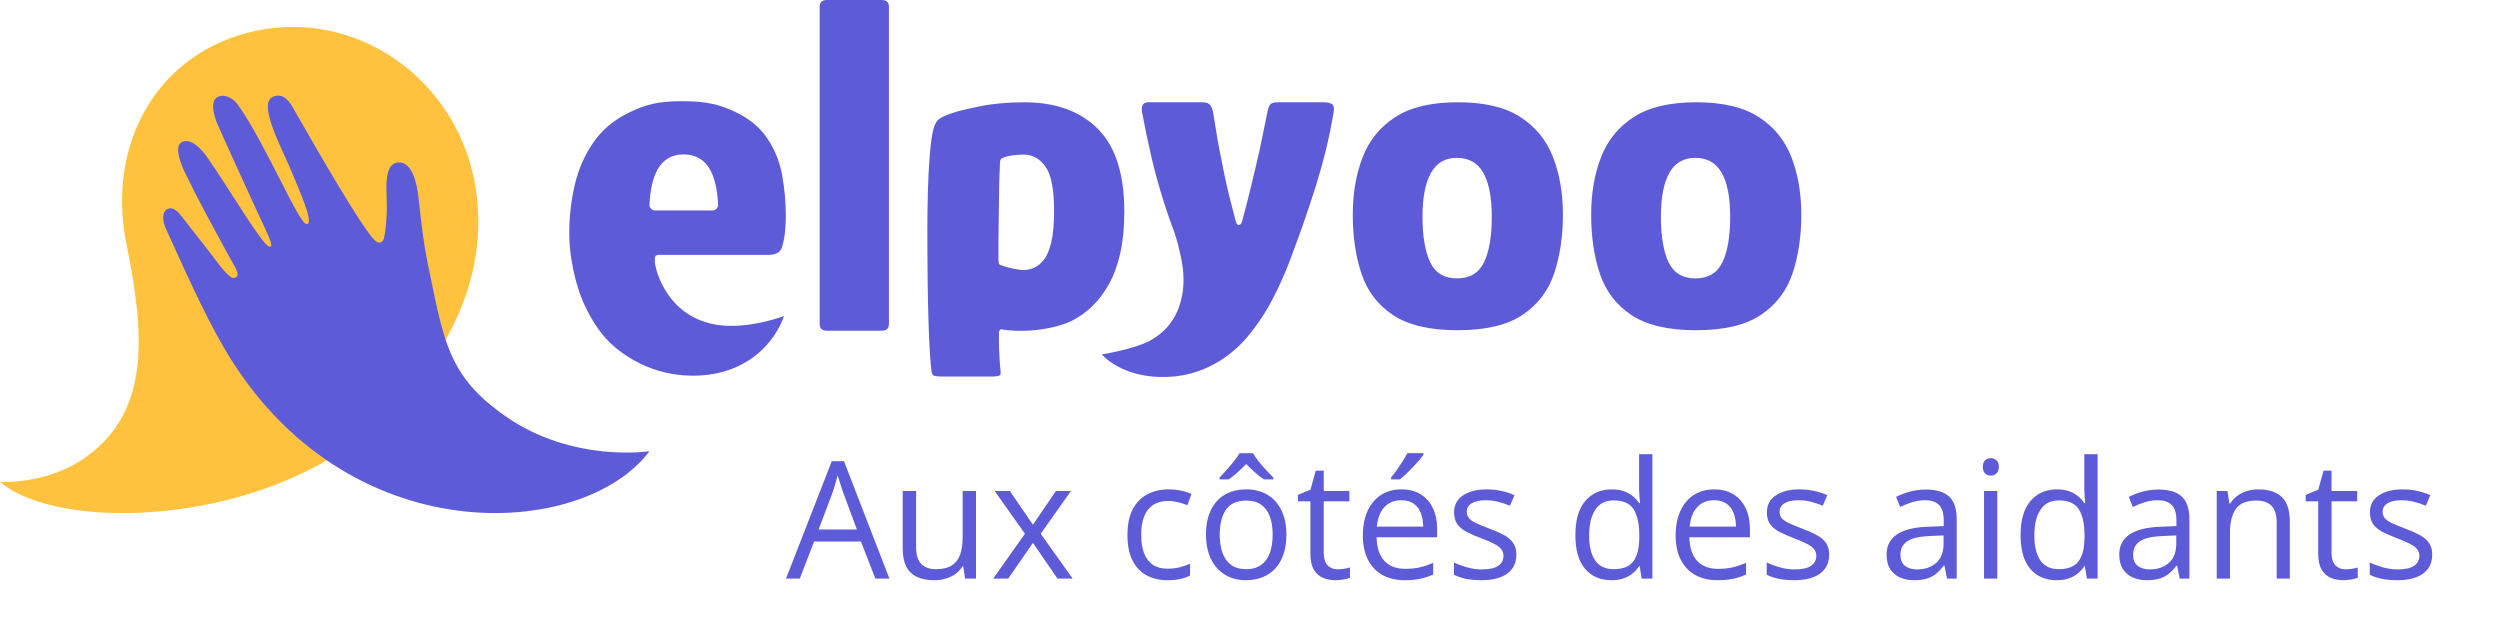 <svg width="229" height="58" viewBox="0 0 229 58" fill="none" xmlns="http://www.w3.org/2000/svg">
<path d="M75.082 29.694V0.599C75.082 0.201 75.313 0 75.772 0H80.735C81.194 0 81.425 0.201 81.425 0.599V29.694C81.425 30.095 81.194 30.293 80.735 30.293H75.772C75.31 30.293 75.082 30.093 75.082 29.694Z" fill="#5E5BD8"/>
<path d="M85.334 34.058C85.22 33.231 85.126 31.733 85.054 29.567C84.983 27.4 84.946 24.505 84.946 20.881C84.946 19.968 84.96 18.912 84.989 17.714C85.017 16.516 85.074 15.37 85.163 14.271C85.248 13.172 85.362 12.353 85.507 11.81C85.593 11.469 85.73 11.197 85.918 10.997C86.106 10.796 86.544 10.584 87.234 10.355C87.724 10.183 88.573 9.977 89.781 9.734C90.989 9.491 92.343 9.37 93.838 9.37C96.688 9.37 98.924 10.175 100.548 11.788C102.172 13.401 102.987 15.932 102.987 19.384C102.987 20.81 102.865 22.073 102.62 23.172C102.375 24.27 102.03 25.22 101.583 26.016C101.135 26.816 100.634 27.485 100.072 28.027C99.511 28.57 98.899 29.01 98.238 29.355C97.719 29.612 97.115 29.818 96.425 29.977C95.736 30.132 95.044 30.234 94.354 30.276C93.665 30.318 93.015 30.313 92.411 30.253C92.123 30.225 91.907 30.197 91.764 30.169C91.619 30.14 91.533 30.239 91.505 30.468V31.389C91.505 31.801 91.519 32.202 91.548 32.587C91.576 32.971 91.59 33.222 91.59 33.335C91.647 33.79 91.67 34.098 91.656 34.256C91.642 34.411 91.388 34.49 90.901 34.49H86.197C85.938 34.49 85.735 34.468 85.593 34.425C85.448 34.383 85.362 34.262 85.334 34.061V34.058ZM91.462 23.79C91.462 23.962 91.476 24.084 91.505 24.155C91.533 24.225 91.605 24.276 91.721 24.304C92.038 24.417 92.391 24.519 92.778 24.604C93.166 24.689 93.505 24.731 93.793 24.731C94.081 24.731 94.383 24.666 94.699 24.539C95.015 24.412 95.317 24.169 95.605 23.81C95.893 23.454 96.124 22.92 96.294 22.206C96.468 21.494 96.554 20.536 96.554 19.338C96.554 17.341 96.289 15.98 95.756 15.251C95.223 14.522 94.568 14.161 93.793 14.161C93.388 14.161 93.009 14.189 92.65 14.245C92.291 14.302 91.995 14.389 91.767 14.502C91.71 14.53 91.665 14.587 91.636 14.675C91.608 14.759 91.593 14.875 91.593 15.016C91.565 15.587 91.542 16.166 91.528 16.748C91.513 17.333 91.505 17.918 91.505 18.502C91.505 19.087 91.496 19.68 91.482 20.279C91.468 20.878 91.459 21.471 91.459 22.056V23.787L91.462 23.79Z" fill="#5E5BD8"/>
<path d="M133.539 30.251C130.978 30.251 129 29.788 127.604 28.861C126.208 27.935 125.245 26.672 124.712 25.073C124.18 23.477 123.915 21.678 123.915 19.68C123.915 17.683 124.217 15.952 124.821 14.395C125.425 12.842 126.425 11.613 127.821 10.715C129.217 9.816 131.123 9.367 133.539 9.367C135.955 9.367 137.861 9.816 139.257 10.715C140.654 11.613 141.654 12.839 142.258 14.395C142.862 15.949 143.164 17.712 143.164 19.68C143.164 21.649 142.896 23.432 142.366 25.028C141.833 26.627 140.87 27.895 139.474 28.836C138.078 29.776 136.101 30.248 133.539 30.248V30.251ZM133.454 25.502C134.633 25.502 135.46 25.011 135.935 24.025C136.411 23.042 136.648 21.649 136.648 19.853C136.648 18.056 136.388 16.743 135.87 15.83C135.351 14.918 134.545 14.46 133.454 14.46C132.362 14.46 131.599 14.918 131.08 15.83C130.562 16.743 130.302 18.084 130.302 19.853C130.302 21.621 130.539 23.076 131.015 24.045C131.491 25.014 132.303 25.5 133.454 25.5V25.502Z" fill="#5E5BD8"/>
<path d="M155.376 30.251C152.814 30.251 150.837 29.788 149.441 28.861C148.045 27.935 147.082 26.672 146.549 25.073C146.016 23.477 145.751 21.678 145.751 19.68C145.751 17.683 146.053 15.952 146.657 14.395C147.261 12.842 148.261 11.613 149.657 10.715C151.053 9.816 152.959 9.367 155.376 9.367C157.792 9.367 159.698 9.816 161.094 10.715C162.49 11.613 163.49 12.839 164.094 14.395C164.698 15.949 165 17.712 165 19.68C165 21.649 164.732 23.432 164.202 25.028C163.67 26.627 162.707 27.895 161.31 28.836C159.914 29.776 157.937 30.248 155.376 30.248V30.251ZM155.29 25.502C156.47 25.502 157.296 25.011 157.772 24.025C158.248 23.042 158.484 21.649 158.484 19.853C158.484 18.056 158.225 16.743 157.706 15.83C157.188 14.918 156.381 14.46 155.29 14.46C154.199 14.46 153.435 14.918 152.917 15.83C152.398 16.743 152.139 18.084 152.139 19.853C152.139 21.621 152.375 23.076 152.851 24.045C153.327 25.014 154.139 25.5 155.29 25.5V25.502Z" fill="#5E5BD8"/>
<path d="M108.179 27.53C108.515 26.259 108.458 24.92 108.19 23.632C108.005 22.731 107.774 21.824 107.509 21.115C107.079 19.96 106.683 18.782 106.324 17.584C105.962 16.386 105.648 15.18 105.375 13.968C105.101 12.757 104.848 11.536 104.62 10.31C104.503 9.683 104.691 9.37 105.181 9.37H110.144C110.489 9.37 110.734 9.463 110.877 9.649C111.019 9.836 111.119 10.169 111.179 10.655C111.236 10.969 111.307 11.403 111.395 11.96C111.481 12.516 111.589 13.138 111.72 13.822C111.848 14.505 111.994 15.225 112.15 15.982C112.307 16.739 112.481 17.488 112.669 18.228C112.857 18.971 113.036 19.669 113.21 20.324C113.264 20.477 113.336 20.604 113.464 20.61C113.592 20.615 113.7 20.502 113.772 20.282C113.999 19.454 114.216 18.629 114.418 17.799C114.621 16.971 114.823 16.138 115.022 15.296C115.225 14.454 115.41 13.613 115.584 12.771C115.755 11.929 115.928 11.082 116.102 10.226C116.159 9.912 116.247 9.692 116.361 9.562C116.475 9.432 116.706 9.37 117.051 9.37H121.282C121.598 9.37 121.843 9.426 122.014 9.542C122.185 9.655 122.228 9.943 122.142 10.398C121.94 11.567 121.712 12.68 121.453 13.737C121.194 14.793 120.892 15.875 120.547 16.988C120.199 18.101 119.783 19.355 119.296 20.753C119.008 21.553 118.649 22.536 118.216 23.706C117.783 24.875 117.245 26.087 116.598 27.344C115.951 28.598 115.173 29.767 114.267 30.852C113.361 31.937 110.891 34.397 106.908 34.53C102.742 34.671 100.93 32.465 100.93 32.465C100.93 32.465 103.908 31.977 105.278 31.233C106.874 30.372 107.757 29.132 108.179 27.533V27.53Z" fill="#5E5BD8"/>
<path d="M65.842 29.776C61.13 29.14 60.013 24.737 59.981 23.943C59.973 23.708 59.999 23.55 60.033 23.468C60.067 23.386 60.201 23.344 60.437 23.344H70.538C71.222 23.276 71.498 23.067 71.643 22.598C71.826 22.014 71.979 21.177 71.979 19.74C71.979 18.536 71.868 17.319 71.652 16.081C71.432 14.847 70.977 13.711 70.287 12.675C69.595 11.641 68.578 10.813 67.23 10.195C65.882 9.576 64.722 9.268 62.466 9.268C60.209 9.268 59.118 9.601 57.702 10.271C56.286 10.94 55.175 11.858 54.366 13.028C53.556 14.197 52.984 15.5 52.648 16.937C52.311 18.375 52.143 19.878 52.143 21.446C52.143 23.115 52.571 25.915 53.596 28.047C54.807 30.567 56.021 31.697 57.409 32.606C60.617 34.708 63.891 34.541 65.489 34.228C70.581 33.231 71.806 28.951 71.806 28.951C71.806 28.951 68.643 30.157 65.845 29.779L65.842 29.776ZM59.491 18.742C59.56 17.364 59.805 16.282 60.241 15.514C60.759 14.601 61.548 14.144 62.614 14.144C63.68 14.144 64.512 14.601 65.03 15.514C65.466 16.282 65.711 17.364 65.78 18.742C65.794 19.033 65.555 19.276 65.261 19.276H60.01C59.717 19.276 59.477 19.031 59.491 18.742Z" fill="#5E5BD8"/>
<path d="M43.399 16.305C41.444 6.986 32.549 0.94 23.534 2.802C14.52 4.664 9.69 13.065 11.591 22.392C13.312 30.852 13.656 37.587 8.038 41.75C4.393 44.451 0 44.134 0 44.134C5.362 48.753 23.583 48.222 33.94 39.338C40.815 33.44 45.24 25.076 43.399 16.305Z" fill="#FFC23F"/>
<path d="M20.571 31.951C18.617 28.615 16.776 24.414 15.175 20.9C14.884 20.262 14.776 19.259 15.463 19.098C15.915 18.991 16.312 19.4 16.596 19.765C17.465 20.878 18.334 21.991 19.201 23.101C20.053 24.191 21.118 25.801 21.577 25.406C22.078 25.233 21.477 24.406 21.041 23.598C19.36 20.479 18.303 18.621 16.947 15.816C16.722 15.352 15.864 13.451 16.631 13.028C17.5 12.547 18.508 13.748 18.919 14.321C20.882 17.067 24.247 22.889 24.748 22.584C25.121 22.595 24.443 21.287 23.546 19.352C22.312 16.689 20.856 13.465 19.964 11.48C19.679 10.847 19.183 9.372 19.867 8.926C20.494 8.519 21.346 8.977 21.782 9.581C24.318 13.101 27.54 20.923 28.133 20.513C28.774 20.403 27.349 17.31 26.731 15.77C25.976 13.889 23.588 9.584 24.945 8.895C25.973 8.372 26.611 9.474 26.834 9.864C29.005 13.674 33.316 21.154 34.358 22.036C34.478 22.137 34.623 22.239 34.78 22.219C34.968 22.197 35.133 22.027 35.17 21.844C35.421 20.652 35.472 19.174 35.41 17.779C35.344 16.341 35.458 14.934 36.484 14.878C37.709 14.807 38.171 16.623 38.333 18.095C38.569 20.253 38.786 22.253 39.225 24.352C40.652 31.157 40.986 34.431 46.316 38.137C52.493 42.431 59.491 41.329 59.491 41.329C53.431 49.45 31.652 50.84 20.571 31.948V31.951Z" fill="#5E5BD8"/>
<path d="M80.181 53L78.863 49.602H74.571L73.26 53H72L76.189 42.248H77.31L81.47 53H80.181ZM78.489 48.496L77.237 45.119C77.207 45.031 77.159 44.887 77.09 44.687C77.027 44.487 76.961 44.279 76.893 44.065C76.824 43.85 76.768 43.676 76.724 43.544C76.675 43.745 76.622 43.945 76.563 44.145C76.509 44.34 76.456 44.523 76.402 44.694C76.348 44.86 76.302 45.002 76.263 45.119L74.988 48.496H78.489ZM89.402 44.973V53H88.406L88.231 51.872H88.165C87.999 52.15 87.784 52.385 87.52 52.575C87.256 52.766 86.959 52.907 86.626 53C86.299 53.098 85.95 53.147 85.579 53.147C84.944 53.147 84.412 53.044 83.982 52.839C83.553 52.634 83.228 52.316 83.008 51.887C82.793 51.457 82.686 50.905 82.686 50.231V44.973H83.916V50.144C83.916 50.812 84.068 51.313 84.371 51.645C84.673 51.972 85.135 52.136 85.755 52.136C86.351 52.136 86.824 52.023 87.176 51.799C87.532 51.574 87.789 51.245 87.945 50.81C88.101 50.371 88.179 49.834 88.179 49.199V44.973H89.402ZM93.885 48.891L91.109 44.973H92.501L94.617 48.063L96.727 44.973H98.103L95.328 48.891L98.257 53H96.866L94.617 49.726L92.354 53H90.977L93.885 48.891ZM106.937 53.147C106.214 53.147 105.577 52.998 105.025 52.7C104.473 52.402 104.043 51.948 103.736 51.337C103.428 50.727 103.274 49.958 103.274 49.03C103.274 48.059 103.436 47.265 103.758 46.65C104.085 46.03 104.534 45.571 105.105 45.273C105.677 44.975 106.326 44.826 107.054 44.826C107.454 44.826 107.84 44.868 108.211 44.951C108.587 45.029 108.895 45.129 109.134 45.251L108.768 46.269C108.523 46.171 108.24 46.084 107.918 46.005C107.601 45.927 107.303 45.888 107.024 45.888C106.468 45.888 106.004 46.008 105.633 46.247C105.267 46.486 104.991 46.838 104.805 47.302C104.625 47.766 104.534 48.337 104.534 49.016C104.534 49.665 104.622 50.219 104.798 50.678C104.979 51.137 105.245 51.489 105.596 51.733C105.953 51.972 106.397 52.092 106.929 52.092C107.354 52.092 107.737 52.048 108.079 51.96C108.421 51.867 108.731 51.76 109.009 51.638V52.722C108.741 52.858 108.44 52.963 108.108 53.037C107.781 53.11 107.391 53.147 106.937 53.147ZM117.835 48.972C117.835 49.631 117.75 50.219 117.579 50.737C117.408 51.254 117.161 51.691 116.839 52.048C116.517 52.404 116.126 52.678 115.667 52.868C115.213 53.054 114.698 53.147 114.122 53.147C113.584 53.147 113.091 53.054 112.642 52.868C112.198 52.678 111.812 52.404 111.485 52.048C111.163 51.691 110.911 51.254 110.73 50.737C110.555 50.219 110.467 49.631 110.467 48.972C110.467 48.093 110.616 47.346 110.914 46.73C111.211 46.11 111.636 45.639 112.188 45.317C112.745 44.99 113.406 44.826 114.173 44.826C114.905 44.826 115.545 44.99 116.092 45.317C116.644 45.644 117.071 46.118 117.374 46.738C117.681 47.353 117.835 48.098 117.835 48.972ZM111.727 48.972C111.727 49.616 111.812 50.175 111.983 50.649C112.154 51.123 112.417 51.489 112.774 51.748C113.13 52.006 113.589 52.136 114.151 52.136C114.708 52.136 115.164 52.006 115.521 51.748C115.882 51.489 116.148 51.123 116.319 50.649C116.49 50.175 116.575 49.616 116.575 48.972C116.575 48.332 116.49 47.78 116.319 47.316C116.148 46.848 115.884 46.486 115.528 46.232C115.171 45.978 114.71 45.852 114.144 45.852C113.309 45.852 112.696 46.127 112.305 46.679C111.919 47.231 111.727 47.995 111.727 48.972ZM114.781 41.516C114.903 41.735 115.074 41.984 115.293 42.263C115.513 42.536 115.745 42.805 115.989 43.068C116.233 43.332 116.451 43.559 116.641 43.749V43.911H115.777C115.513 43.74 115.242 43.53 114.964 43.281C114.686 43.032 114.415 42.773 114.151 42.504C113.887 42.773 113.619 43.032 113.345 43.281C113.077 43.525 112.811 43.735 112.547 43.911H111.712V43.749C111.897 43.554 112.107 43.325 112.342 43.061C112.581 42.797 112.808 42.529 113.023 42.255C113.243 41.982 113.416 41.735 113.543 41.516H114.781ZM122.53 52.15C122.73 52.15 122.935 52.133 123.145 52.099C123.355 52.065 123.526 52.023 123.658 51.975V52.919C123.516 52.983 123.318 53.037 123.064 53.081C122.815 53.124 122.571 53.147 122.332 53.147C121.907 53.147 121.521 53.073 121.175 52.927C120.828 52.775 120.55 52.522 120.34 52.165C120.135 51.809 120.032 51.315 120.032 50.685V45.925H118.89V45.331L120.04 44.855L120.523 43.112H121.255V44.973H123.606V45.925H121.255V50.649C121.255 51.152 121.37 51.528 121.6 51.777C121.834 52.026 122.144 52.15 122.53 52.15ZM128.375 44.826C129.058 44.826 129.644 44.977 130.132 45.28C130.621 45.583 130.994 46.008 131.253 46.555C131.512 47.097 131.641 47.731 131.641 48.459V49.213H126.097C126.111 50.156 126.346 50.873 126.8 51.367C127.254 51.86 127.894 52.106 128.719 52.106C129.227 52.106 129.676 52.06 130.066 51.967C130.457 51.874 130.862 51.738 131.282 51.557V52.627C130.877 52.807 130.474 52.939 130.074 53.022C129.678 53.105 129.209 53.147 128.667 53.147C127.896 53.147 127.222 52.99 126.646 52.678C126.075 52.36 125.63 51.897 125.313 51.286C124.996 50.676 124.837 49.929 124.837 49.045C124.837 48.181 124.981 47.434 125.269 46.804C125.562 46.169 125.972 45.681 126.5 45.339C127.032 44.997 127.657 44.826 128.375 44.826ZM128.36 45.822C127.71 45.822 127.193 46.035 126.807 46.459C126.421 46.884 126.192 47.477 126.119 48.239H130.367C130.362 47.761 130.286 47.341 130.14 46.98C129.998 46.613 129.781 46.33 129.488 46.13C129.195 45.925 128.819 45.822 128.36 45.822ZM130.389 41.508V41.655C130.291 41.796 130.157 41.967 129.986 42.167C129.82 42.363 129.634 42.57 129.429 42.79C129.224 43.005 129.017 43.21 128.807 43.405C128.602 43.601 128.411 43.769 128.235 43.911H127.422V43.735C127.579 43.549 127.75 43.327 127.935 43.068C128.121 42.805 128.301 42.536 128.477 42.263C128.653 41.984 128.799 41.733 128.917 41.508H130.389ZM138.899 50.803C138.899 51.315 138.77 51.748 138.511 52.099C138.257 52.446 137.891 52.707 137.413 52.883C136.939 53.059 136.373 53.147 135.713 53.147C135.152 53.147 134.666 53.102 134.256 53.015C133.846 52.927 133.487 52.802 133.179 52.641V51.52C133.506 51.682 133.897 51.828 134.351 51.96C134.805 52.092 135.269 52.158 135.743 52.158C136.436 52.158 136.939 52.045 137.251 51.821C137.564 51.596 137.72 51.291 137.72 50.905C137.72 50.685 137.657 50.493 137.53 50.327C137.408 50.156 137.2 49.992 136.907 49.836C136.614 49.675 136.209 49.499 135.691 49.309C135.179 49.113 134.734 48.92 134.358 48.73C133.987 48.535 133.699 48.298 133.494 48.02C133.294 47.741 133.194 47.38 133.194 46.935C133.194 46.257 133.467 45.737 134.014 45.376C134.566 45.009 135.289 44.826 136.182 44.826C136.666 44.826 137.117 44.875 137.537 44.973C137.962 45.065 138.357 45.192 138.724 45.353L138.313 46.328C137.981 46.186 137.627 46.066 137.251 45.969C136.875 45.871 136.492 45.822 136.102 45.822C135.54 45.822 135.108 45.915 134.805 46.101C134.507 46.286 134.358 46.54 134.358 46.862C134.358 47.111 134.427 47.316 134.563 47.477C134.705 47.639 134.93 47.79 135.237 47.932C135.545 48.073 135.95 48.239 136.453 48.43C136.956 48.615 137.391 48.808 137.757 49.008C138.123 49.204 138.404 49.443 138.599 49.726C138.799 50.004 138.899 50.363 138.899 50.803ZM147.608 53.147C146.592 53.147 145.787 52.8 145.191 52.106C144.6 51.413 144.305 50.383 144.305 49.016C144.305 47.634 144.607 46.591 145.213 45.888C145.818 45.18 146.624 44.826 147.63 44.826C148.055 44.826 148.426 44.882 148.743 44.995C149.061 45.107 149.334 45.258 149.563 45.449C149.793 45.634 149.986 45.847 150.142 46.086H150.23C150.21 45.935 150.191 45.727 150.171 45.463C150.152 45.2 150.142 44.985 150.142 44.819V41.603H151.358V53H150.376L150.193 51.857H150.142C149.991 52.097 149.798 52.314 149.563 52.509C149.334 52.705 149.058 52.861 148.736 52.978C148.418 53.09 148.042 53.147 147.608 53.147ZM147.798 52.136C148.658 52.136 149.266 51.892 149.622 51.403C149.979 50.915 150.157 50.19 150.157 49.228V49.008C150.157 47.988 149.986 47.204 149.644 46.657C149.307 46.11 148.692 45.837 147.798 45.837C147.051 45.837 146.492 46.125 146.121 46.701C145.75 47.273 145.564 48.054 145.564 49.045C145.564 50.031 145.748 50.793 146.114 51.33C146.485 51.867 147.046 52.136 147.798 52.136ZM157.027 44.826C157.71 44.826 158.296 44.977 158.785 45.28C159.273 45.583 159.646 46.008 159.905 46.555C160.164 47.097 160.293 47.731 160.293 48.459V49.213H154.749C154.764 50.156 154.998 50.873 155.452 51.367C155.906 51.86 156.546 52.106 157.371 52.106C157.879 52.106 158.328 52.06 158.719 51.967C159.109 51.874 159.515 51.738 159.935 51.557V52.627C159.529 52.807 159.126 52.939 158.726 53.022C158.331 53.105 157.862 53.147 157.32 53.147C156.548 53.147 155.875 52.99 155.298 52.678C154.727 52.36 154.283 51.897 153.965 51.286C153.648 50.676 153.489 49.929 153.489 49.045C153.489 48.181 153.633 47.434 153.921 46.804C154.214 46.169 154.625 45.681 155.152 45.339C155.684 44.997 156.309 44.826 157.027 44.826ZM157.012 45.822C156.363 45.822 155.845 46.035 155.459 46.459C155.074 46.884 154.844 47.477 154.771 48.239H159.019C159.014 47.761 158.938 47.341 158.792 46.98C158.65 46.613 158.433 46.33 158.14 46.13C157.847 45.925 157.471 45.822 157.012 45.822ZM167.552 50.803C167.552 51.315 167.422 51.748 167.164 52.099C166.91 52.446 166.543 52.707 166.065 52.883C165.591 53.059 165.025 53.147 164.366 53.147C163.804 53.147 163.318 53.102 162.908 53.015C162.498 52.927 162.139 52.802 161.832 52.641V51.52C162.159 51.682 162.549 51.828 163.003 51.96C163.458 52.092 163.921 52.158 164.395 52.158C165.088 52.158 165.591 52.045 165.904 51.821C166.216 51.596 166.373 51.291 166.373 50.905C166.373 50.685 166.309 50.493 166.182 50.327C166.06 50.156 165.853 49.992 165.56 49.836C165.267 49.675 164.861 49.499 164.344 49.309C163.831 49.113 163.387 48.92 163.011 48.73C162.64 48.535 162.352 48.298 162.146 48.02C161.946 47.741 161.846 47.38 161.846 46.935C161.846 46.257 162.12 45.737 162.667 45.376C163.218 45.009 163.941 44.826 164.834 44.826C165.318 44.826 165.77 44.875 166.189 44.973C166.614 45.065 167.01 45.192 167.376 45.353L166.966 46.328C166.634 46.186 166.28 46.066 165.904 45.969C165.528 45.871 165.145 45.822 164.754 45.822C164.192 45.822 163.76 45.915 163.458 46.101C163.16 46.286 163.011 46.54 163.011 46.862C163.011 47.111 163.079 47.316 163.216 47.477C163.357 47.639 163.582 47.79 163.89 47.932C164.197 48.073 164.603 48.239 165.105 48.43C165.608 48.615 166.043 48.808 166.409 49.008C166.775 49.204 167.056 49.443 167.251 49.726C167.452 50.004 167.552 50.363 167.552 50.803ZM176.407 44.841C177.364 44.841 178.074 45.056 178.538 45.485C179.002 45.915 179.234 46.601 179.234 47.544V53H178.348L178.113 51.813H178.055C177.83 52.106 177.596 52.353 177.352 52.553C177.107 52.748 176.824 52.898 176.502 53C176.185 53.098 175.794 53.147 175.33 53.147C174.842 53.147 174.407 53.061 174.026 52.89C173.65 52.719 173.353 52.46 173.133 52.114C172.918 51.767 172.811 51.328 172.811 50.795C172.811 49.995 173.128 49.379 173.763 48.95C174.397 48.52 175.364 48.286 176.663 48.247L178.047 48.188V47.697C178.047 47.004 177.898 46.518 177.601 46.24C177.303 45.961 176.883 45.822 176.341 45.822C175.921 45.822 175.521 45.883 175.14 46.005C174.759 46.127 174.397 46.272 174.056 46.438L173.682 45.515C174.043 45.329 174.458 45.17 174.927 45.039C175.396 44.907 175.889 44.841 176.407 44.841ZM178.033 49.045L176.81 49.096C175.809 49.135 175.103 49.299 174.693 49.587C174.283 49.875 174.078 50.283 174.078 50.81C174.078 51.269 174.217 51.608 174.495 51.828C174.773 52.048 175.142 52.158 175.601 52.158C176.314 52.158 176.897 51.96 177.352 51.565C177.806 51.169 178.033 50.576 178.033 49.785V49.045ZM182.955 44.973V53H181.739V44.973H182.955ZM182.361 41.97C182.562 41.97 182.732 42.036 182.874 42.167C183.021 42.294 183.094 42.495 183.094 42.768C183.094 43.037 183.021 43.237 182.874 43.369C182.732 43.501 182.562 43.566 182.361 43.566C182.151 43.566 181.976 43.501 181.834 43.369C181.697 43.237 181.629 43.037 181.629 42.768C181.629 42.495 181.697 42.294 181.834 42.167C181.976 42.036 182.151 41.97 182.361 41.97ZM188.389 53.147C187.374 53.147 186.568 52.8 185.972 52.106C185.381 51.413 185.086 50.383 185.086 49.016C185.086 47.634 185.389 46.591 185.994 45.888C186.6 45.18 187.405 44.826 188.411 44.826C188.836 44.826 189.207 44.882 189.524 44.995C189.842 45.107 190.115 45.258 190.345 45.449C190.574 45.634 190.767 45.847 190.923 46.086H191.011C190.992 45.935 190.972 45.727 190.953 45.463C190.933 45.2 190.923 44.985 190.923 44.819V41.603H192.139V53H191.158L190.975 51.857H190.923C190.772 52.097 190.579 52.314 190.345 52.509C190.115 52.705 189.839 52.861 189.517 52.978C189.2 53.09 188.824 53.147 188.389 53.147ZM188.58 52.136C189.439 52.136 190.047 51.892 190.403 51.403C190.76 50.915 190.938 50.19 190.938 49.228V49.008C190.938 47.988 190.767 47.204 190.425 46.657C190.088 46.11 189.473 45.837 188.58 45.837C187.833 45.837 187.273 46.125 186.902 46.701C186.531 47.273 186.346 48.054 186.346 49.045C186.346 50.031 186.529 50.793 186.895 51.33C187.266 51.867 187.828 52.136 188.58 52.136ZM197.72 44.841C198.677 44.841 199.388 45.056 199.852 45.485C200.315 45.915 200.547 46.601 200.547 47.544V53H199.661L199.427 51.813H199.368C199.144 52.106 198.909 52.353 198.665 52.553C198.421 52.748 198.138 52.898 197.815 53C197.498 53.098 197.107 53.147 196.644 53.147C196.155 53.147 195.721 53.061 195.34 52.89C194.964 52.719 194.666 52.46 194.446 52.114C194.231 51.767 194.124 51.328 194.124 50.795C194.124 49.995 194.441 49.379 195.076 48.95C195.711 48.52 196.678 48.286 197.977 48.247L199.361 48.188V47.697C199.361 47.004 199.212 46.518 198.914 46.24C198.616 45.961 198.196 45.822 197.654 45.822C197.234 45.822 196.834 45.883 196.453 46.005C196.072 46.127 195.711 46.272 195.369 46.438L194.996 45.515C195.357 45.329 195.772 45.17 196.241 45.039C196.709 44.907 197.203 44.841 197.72 44.841ZM199.346 49.045L198.123 49.096C197.122 49.135 196.417 49.299 196.006 49.587C195.596 49.875 195.391 50.283 195.391 50.81C195.391 51.269 195.53 51.608 195.809 51.828C196.087 52.048 196.456 52.158 196.915 52.158C197.627 52.158 198.211 51.96 198.665 51.565C199.119 51.169 199.346 50.576 199.346 49.785V49.045ZM206.854 44.826C207.806 44.826 208.526 45.06 209.014 45.529C209.502 45.993 209.747 46.74 209.747 47.77V53H208.545V47.851C208.545 47.182 208.392 46.682 208.084 46.35C207.781 46.018 207.315 45.852 206.685 45.852C205.796 45.852 205.171 46.103 204.81 46.606C204.449 47.109 204.268 47.839 204.268 48.796V53H203.052V44.973H204.034L204.217 46.13H204.283C204.454 45.847 204.671 45.61 204.935 45.419C205.198 45.224 205.494 45.078 205.821 44.98C206.148 44.877 206.492 44.826 206.854 44.826ZM214.844 52.15C215.044 52.15 215.25 52.133 215.459 52.099C215.669 52.065 215.84 52.023 215.972 51.975V52.919C215.831 52.983 215.633 53.037 215.379 53.081C215.13 53.124 214.886 53.147 214.646 53.147C214.222 53.147 213.836 53.073 213.489 52.927C213.143 52.775 212.864 52.522 212.654 52.165C212.449 51.809 212.347 51.315 212.347 50.685V45.925H211.204V45.331L212.354 44.855L212.837 43.112H213.57V44.973H215.921V45.925H213.57V50.649C213.57 51.152 213.685 51.528 213.914 51.777C214.148 52.026 214.458 52.15 214.844 52.15ZM222.791 50.803C222.791 51.315 222.662 51.748 222.403 52.099C222.149 52.446 221.783 52.707 221.304 52.883C220.831 53.059 220.264 53.147 219.605 53.147C219.043 53.147 218.558 53.102 218.147 53.015C217.737 52.927 217.378 52.802 217.071 52.641V51.52C217.398 51.682 217.789 51.828 218.243 51.96C218.697 52.092 219.161 52.158 219.634 52.158C220.328 52.158 220.831 52.045 221.143 51.821C221.456 51.596 221.612 51.291 221.612 50.905C221.612 50.685 221.548 50.493 221.421 50.327C221.299 50.156 221.092 49.992 220.799 49.836C220.506 49.675 220.101 49.499 219.583 49.309C219.07 49.113 218.626 48.92 218.25 48.73C217.879 48.535 217.591 48.298 217.386 48.02C217.186 47.741 217.085 47.38 217.085 46.935C217.085 46.257 217.359 45.737 217.906 45.376C218.458 45.009 219.18 44.826 220.074 44.826C220.557 44.826 221.009 44.875 221.429 44.973C221.854 45.065 222.249 45.192 222.615 45.353L222.205 46.328C221.873 46.186 221.519 46.066 221.143 45.969C220.767 45.871 220.384 45.822 219.993 45.822C219.432 45.822 219 45.915 218.697 46.101C218.399 46.286 218.25 46.54 218.25 46.862C218.25 47.111 218.318 47.316 218.455 47.477C218.597 47.639 218.821 47.79 219.129 47.932C219.437 48.073 219.842 48.239 220.345 48.43C220.848 48.615 221.282 48.808 221.648 49.008C222.015 49.204 222.295 49.443 222.491 49.726C222.691 50.004 222.791 50.363 222.791 50.803Z" fill="#5D5BD8"/>
</svg>

